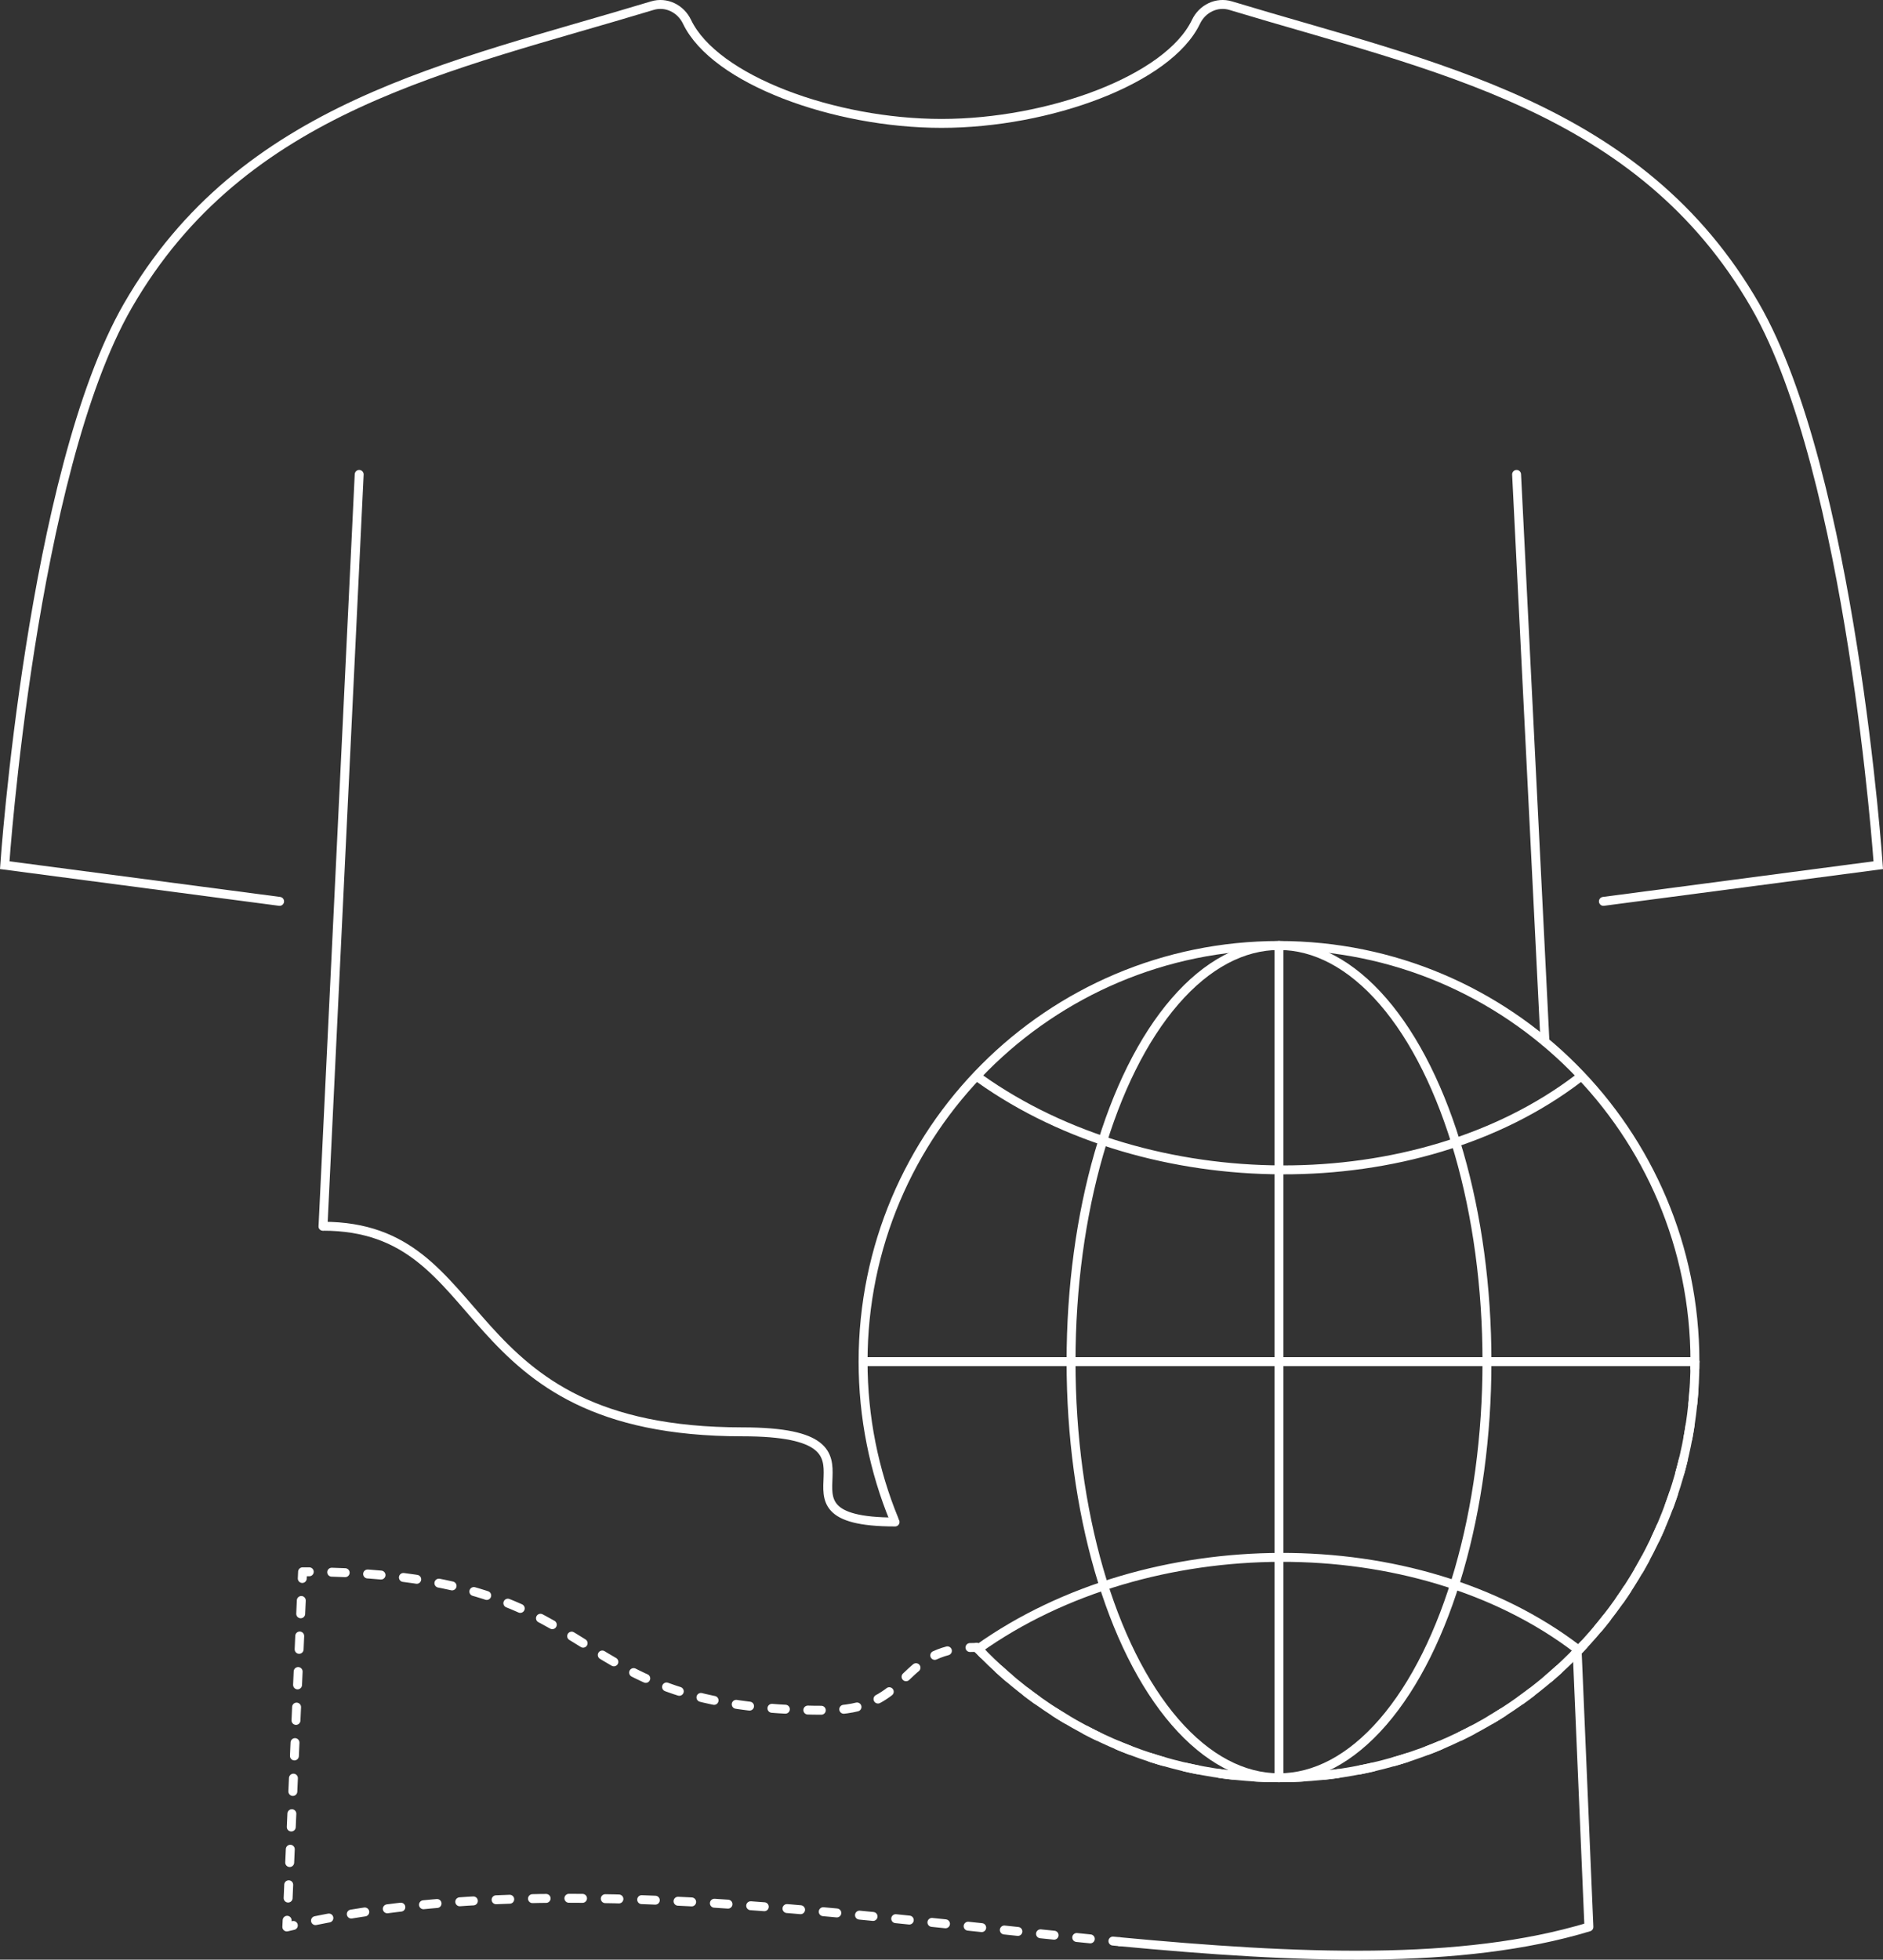 <?xml version="1.0" encoding="UTF-8"?>
<svg id="_レイヤー_2" data-name="レイヤー 2" xmlns="http://www.w3.org/2000/svg" viewBox="0 0 422.12 439.09">
  <rect x="0" y="0" width="422.12" height="439.09" fill="#333333" stroke="none"/>
  <defs>
    <style>
      .cls-1 {
        stroke-dasharray: 0 0 3.06 5.1;
      }

      .cls-1, .cls-2, .cls-3, .cls-4, .cls-5 {
        stroke-linejoin: round;
      }

      .cls-1, .cls-2, .cls-3, .cls-4, .cls-5, .cls-6 {
        fill: none;
        stroke: #fff;
        stroke-linecap: round;
        stroke-width: 2px;
      }

      .cls-2 {
        stroke-dasharray: 0 0 2.97 4.95;
      }

      .cls-3 {
        stroke-dasharray: 0 0 3.02 5.04;
      }

      .cls-4 {
        stroke-dasharray: 0 0 2.99 4.98;
      }

      .cls-6 {
        stroke-miterlimit: 10;
      }
    </style>
  </defs>
  <g id="_コンテンツ" data-name="コンテンツ">
    <g>
      <g>
        <path class="cls-6" d="M200.44,340.51c-4.49-10.92-6.96-22.88-6.96-35.42,0-51.5,41.75-93.24,93.24-93.24s93.24,41.75,93.24,93.24-41.75,93.24-93.24,93.24c-26.7,0-50.78-11.22-67.78-29.21"/>
        <ellipse class="cls-6" cx="286.72" cy="305.1" rx="46.62" ry="93.24"/>
        <line class="cls-6" x1="193.48" y1="305.1" x2="379.96" y2="305.1"/>
        <line class="cls-6" x1="286.72" y1="211.85" x2="286.72" y2="398.34"/>
        <path class="cls-6" d="M219.58,241.62c38.08,27.12,98.09,27.58,134.27,0"/>
        <path class="cls-6" d="M219.27,369.47c38.08-27.12,98.09-27.58,134.27,0"/>
      </g>
      <line class="cls-6" x1="72.41" y1="274.76" x2="80.52" y2="106.3"/>
      <line class="cls-6" x1="346.34" y1="233.4" x2="339.98" y2="106.3"/>
      <path class="cls-6" d="M359.44,201.97l61.62-8.11s-6.01-87.88-27.57-125.32C367.66,23.68,321.26,15,275.9,1.27c-3.13-.95-6.38,.66-7.79,3.61-6.2,12.98-32.98,22.77-57.05,22.77s-50.84-9.78-57.05-22.77c-1.41-2.95-4.65-4.56-7.79-3.61C100.87,15,54.46,23.68,28.63,68.55,7.07,105.99,1.06,193.86,1.06,193.86l61.62,8.11"/>
      <path class="cls-5" d="M72.41,274.76c38.75,0,28.14,46.07,94,46.07,37.78,0,2.06,20.2,34.24,20.2"/>
      <g>
        <path class="cls-5" d="M379.96,305.1c0,.5,0,1-.01,1.5"/>
        <path class="cls-2" d="M379.74,311.54c-3.31,48.49-43.69,86.8-93.02,86.8-25.07,0-47.83-9.89-64.58-25.99"/>
        <path class="cls-5" d="M220.38,370.62c-.35-.36-.7-.71-1.05-1.08"/>
      </g>
      <g>
        <path class="cls-5" d="M250.98,435.07c-.5-.05-.99-.09-1.49-.14"/>
        <path class="cls-1" d="M244.42,434.44c-58.36-5.77-122.48-15.19-176.16-3.57"/>
        <path class="cls-5" d="M65.76,431.43c-.49,.11-.97,.23-1.46,.34l.07-1.5"/>
        <line class="cls-4" x1="64.59" y1="425.3" x2="67.65" y2="356.17"/>
        <path class="cls-5" d="M67.76,353.69l.07-1.5c.5,0,1,0,1.5,0"/>
        <path class="cls-3" d="M74.36,352.28c64.37,1.84,50.09,30.94,110.75,30.94,18.31,0,16.08-11.91,29.81-13.83"/>
        <path class="cls-5" d="M217.44,369.16c.48-.02,.98-.03,1.5-.03"/>
      </g>
      <path class="cls-5" d="M353.54,369.47l2.65,62.3c-28.54,8.64-65.37,7.06-105.21,3.31"/>
    </g>
  </g>
</svg>